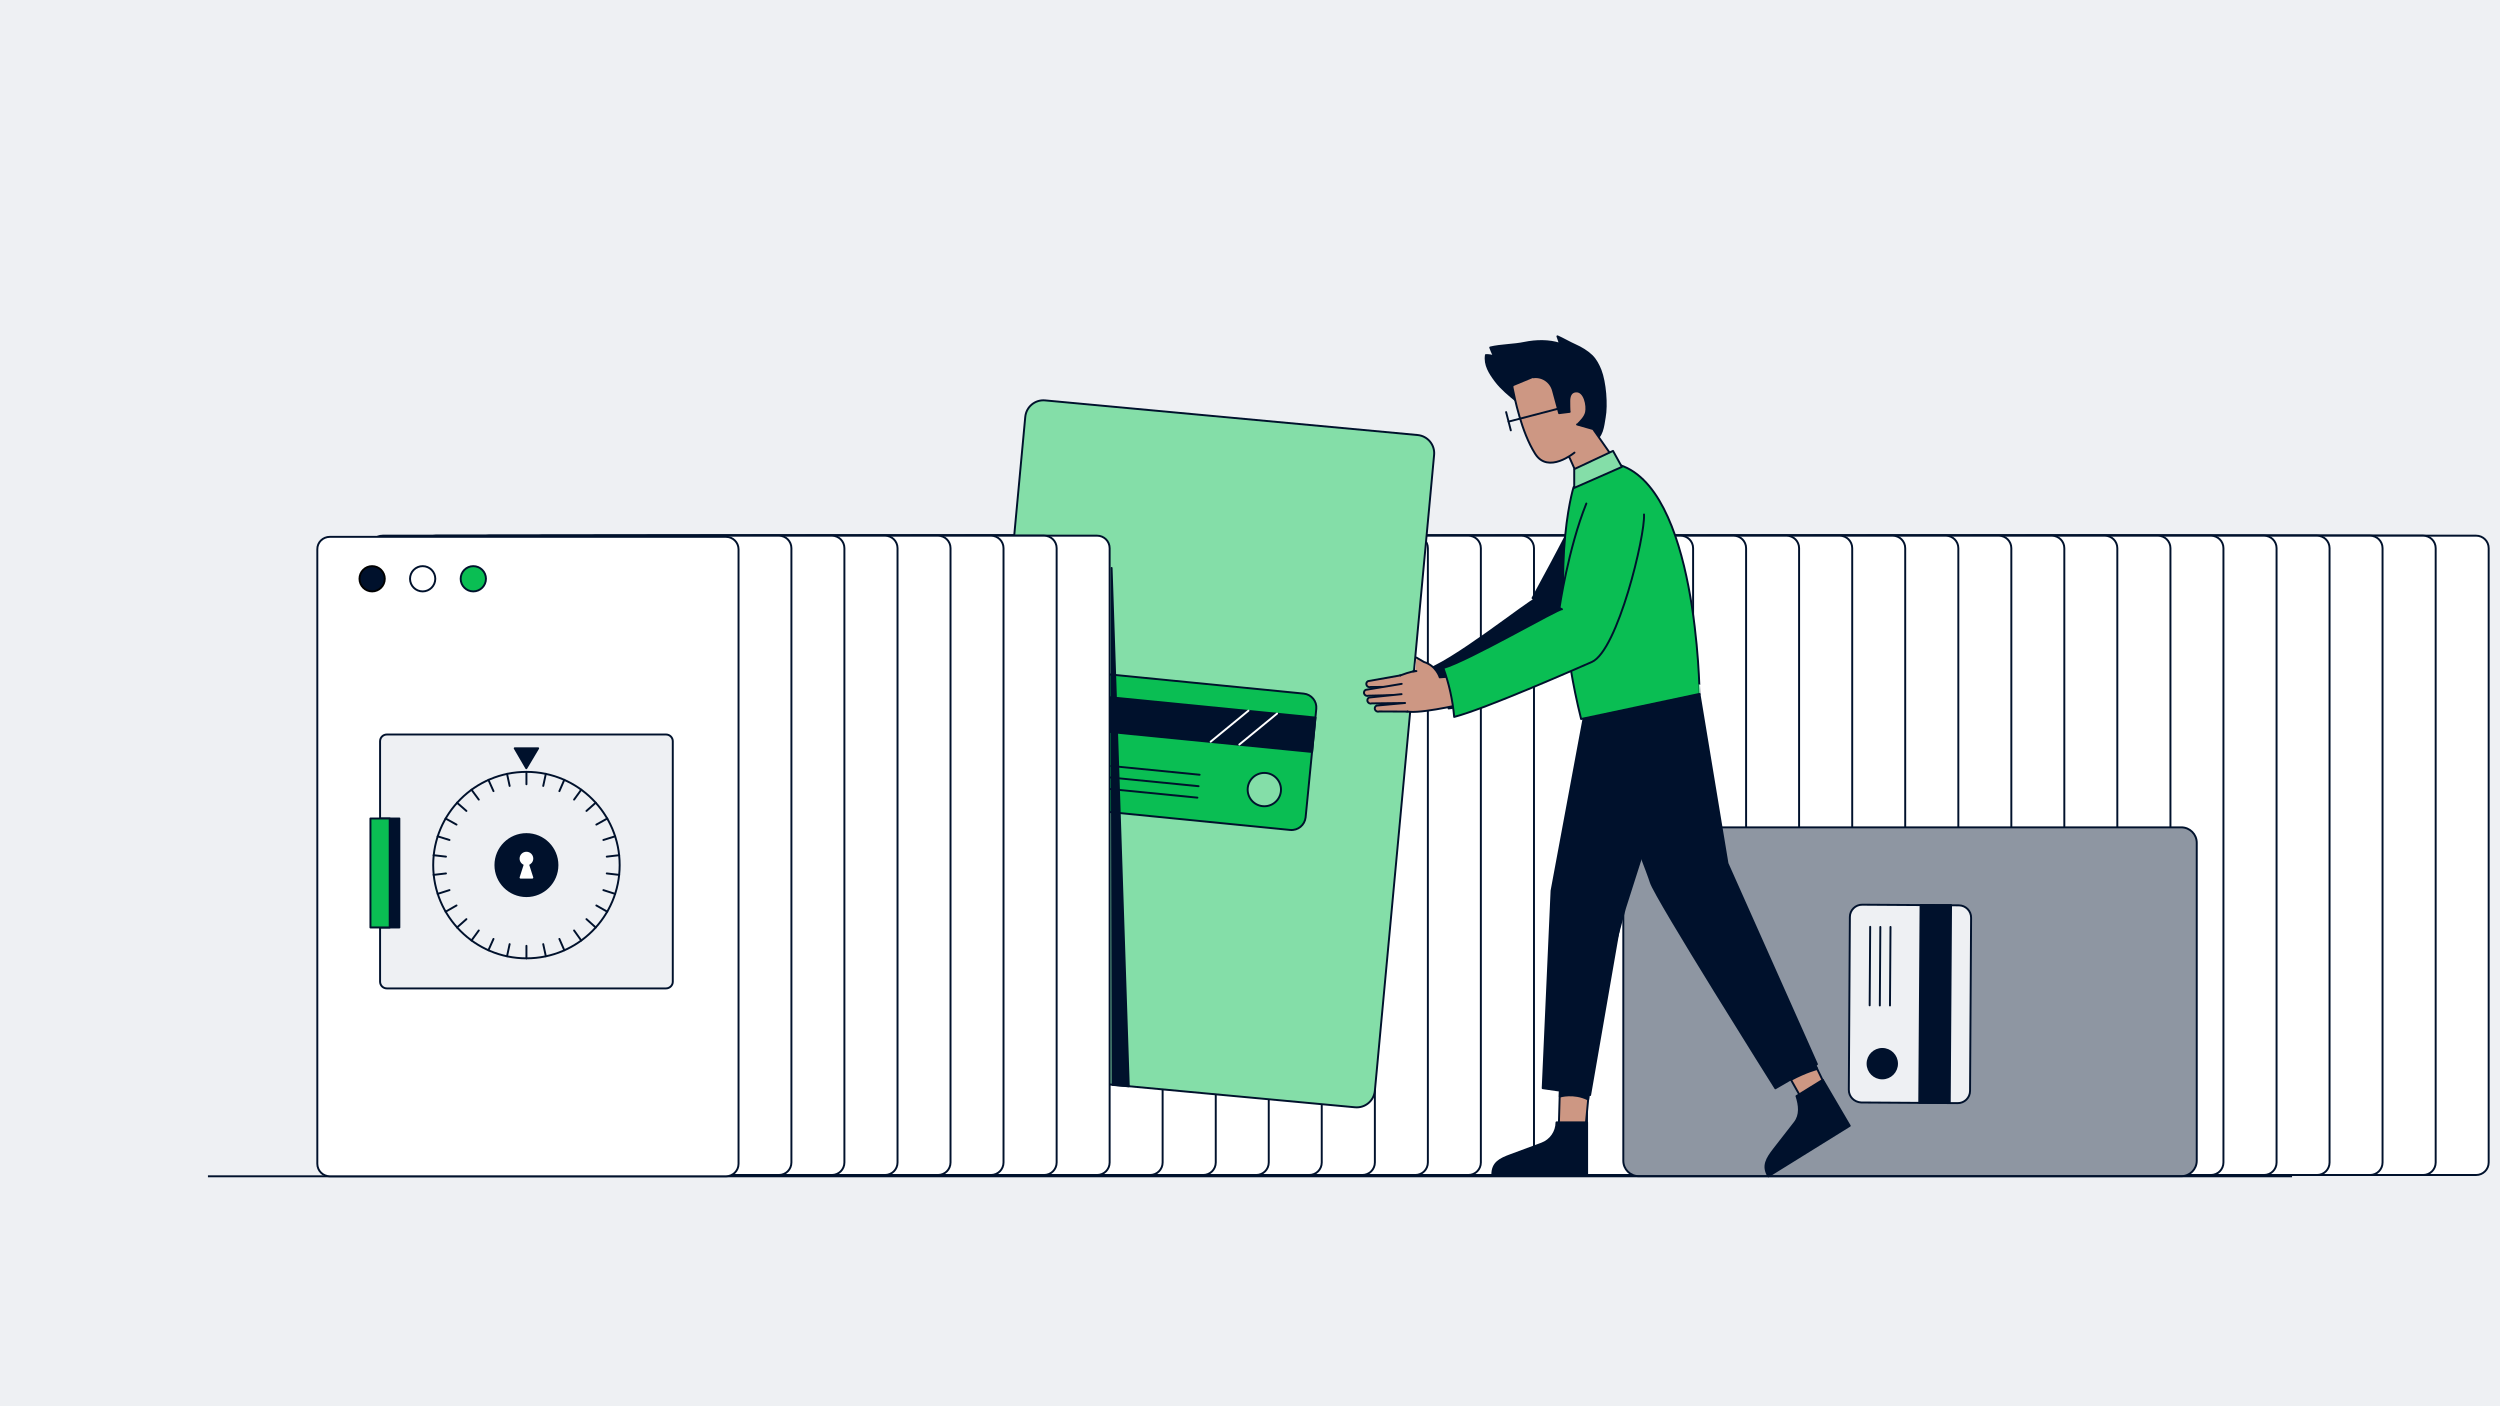 <svg xmlns="http://www.w3.org/2000/svg" xml:space="preserve" x="0" y="0" version="1.1" viewBox="0 0 1920 1080"><path fill="#EEF0F3" d="M0-.7H1920V1080.7H0z"/><g stroke-width="1.5"><g fill="#FFF" stroke="#00112C" stroke-miterlimit="10"><path d="M1597.4 411.4h304.3c5.3 0 9.6 4.3 9.6 9.6v471.8c0 5.3-4.3 9.6-9.6 9.6h-304.3c-5.3 0-9.6-4.3-9.6-9.6V421c0-5.3 4.3-9.6 9.6-9.6z"/><path d="M1556.7 411.4H1861c5.3 0 9.6 4.3 9.6 9.6v471.8c0 5.3-4.3 9.6-9.6 9.6h-304.3c-5.3 0-9.6-4.3-9.6-9.6V421c-.1-5.3 4.2-9.6 9.6-9.6z"/><path d="M1515.9 411.4h304.3c5.3 0 9.6 4.3 9.6 9.6v471.8c0 5.3-4.3 9.6-9.6 9.6h-304.3c-5.3 0-9.6-4.3-9.6-9.6V421c0-5.3 4.3-9.6 9.6-9.6z"/><path d="M1475.2 411.4h304.3c5.3 0 9.6 4.3 9.6 9.6v471.8c0 5.3-4.3 9.6-9.6 9.6h-304.3c-5.3 0-9.6-4.3-9.6-9.6V421c-.1-5.3 4.3-9.6 9.6-9.6z"/><path d="M1434.5 411.4h304.3c5.3 0 9.6 4.3 9.6 9.6v471.8c0 5.3-4.3 9.6-9.6 9.6h-304.3c-5.3 0-9.6-4.3-9.6-9.6V421c-.1-5.3 4.2-9.6 9.6-9.6z"/><path d="M1393.7 411.4H1698c5.3 0 9.6 4.3 9.6 9.6v471.8c0 5.3-4.3 9.6-9.6 9.6h-304.3c-5.3 0-9.6-4.3-9.6-9.6V421c0-5.3 4.3-9.6 9.6-9.6z"/><path d="M1353 411.4h304.3c5.3 0 9.6 4.3 9.6 9.6v471.8c0 5.3-4.3 9.6-9.6 9.6H1353c-5.3 0-9.6-4.3-9.6-9.6V421c-.1-5.3 4.3-9.6 9.6-9.6z"/><path d="M1312.2 411.4h304.3c5.3 0 9.6 4.3 9.6 9.6v471.8c0 5.3-4.3 9.6-9.6 9.6h-304.3c-5.3 0-9.6-4.3-9.6-9.6V421c0-5.3 4.3-9.6 9.6-9.6z"/><path d="M1271.5 411.4h304.3c5.3 0 9.6 4.3 9.6 9.6v471.8c0 5.3-4.3 9.6-9.6 9.6h-304.3c-5.3 0-9.6-4.3-9.6-9.6V421c0-5.3 4.3-9.6 9.6-9.6z"/><path d="M1230.8 411.4h304.3c5.3 0 9.6 4.3 9.6 9.6v471.8c0 5.3-4.3 9.6-9.6 9.6h-304.3c-5.3 0-9.6-4.3-9.6-9.6V421c-.1-5.3 4.3-9.6 9.6-9.6z"/><path d="M1190.1 411.4h304.3c5.3 0 9.6 4.3 9.6 9.6v471.8c0 5.3-4.3 9.6-9.6 9.6h-304.3c-5.3 0-9.6-4.3-9.6-9.6V421c-.1-5.3 4.2-9.6 9.6-9.6z"/><path d="M1149.3 411.4h304.3c5.3 0 9.6 4.3 9.6 9.6v471.8c0 5.3-4.3 9.6-9.6 9.6h-304.3c-5.3 0-9.6-4.3-9.6-9.6V421c0-5.3 4.3-9.6 9.6-9.6z"/><path d="M1108.6 411.4h304.3c5.3 0 9.6 4.3 9.6 9.6v471.8c0 5.3-4.3 9.6-9.6 9.6h-304.3c-5.3 0-9.6-4.3-9.6-9.6V421c-.1-5.3 4.3-9.6 9.6-9.6z"/><path d="M1067.8 411.4h304.3c5.3 0 9.6 4.3 9.6 9.6v471.8c0 5.3-4.3 9.6-9.6 9.6h-304.3c-5.3 0-9.6-4.3-9.6-9.6V421c0-5.3 4.3-9.6 9.6-9.6z"/><path d="M1027.1 411.4h304.3c5.3 0 9.6 4.3 9.6 9.6v471.8c0 5.3-4.3 9.6-9.6 9.6h-304.3c-5.3 0-9.6-4.3-9.6-9.6V421c0-5.3 4.3-9.6 9.6-9.6z"/><path d="M986.4 411.4h304.3c5.3 0 9.6 4.3 9.6 9.6v471.8c0 5.3-4.3 9.6-9.6 9.6H986.4c-5.3 0-9.6-4.3-9.6-9.6V421c-.1-5.3 4.2-9.6 9.6-9.6z"/><path d="M945.6 411.4h304.3c5.3 0 9.6 4.3 9.6 9.6v471.8c0 5.3-4.3 9.6-9.6 9.6H945.6c-5.3 0-9.6-4.3-9.6-9.6V421c0-5.3 4.3-9.6 9.6-9.6z"/><path d="M904.9 411.4h304.3c5.3 0 9.6 4.3 9.6 9.6v471.8c0 5.3-4.3 9.6-9.6 9.6H904.9c-5.3 0-9.6-4.3-9.6-9.6V421c0-5.3 4.3-9.6 9.6-9.6z"/><path d="M864.2 411.4h304.3c5.3 0 9.6 4.3 9.6 9.6v471.8c0 5.3-4.3 9.6-9.6 9.6H864.2c-5.3 0-9.6-4.3-9.6-9.6V421c-.1-5.3 4.2-9.6 9.6-9.6z"/><path d="M823.4 411.4h304.3c5.3 0 9.6 4.3 9.6 9.6v471.8c0 5.3-4.3 9.6-9.6 9.6H823.4c-5.3 0-9.6-4.3-9.6-9.6V421c0-5.3 4.3-9.6 9.6-9.6z"/><path d="M782.7 411.4H1087c5.3 0 9.6 4.3 9.6 9.6v471.8c0 5.3-4.3 9.6-9.6 9.6H782.7c-5.3 0-9.6-4.3-9.6-9.6V421c0-5.3 4.3-9.6 9.6-9.6z"/><path d="M742 411.4h304.3c5.3 0 9.6 4.3 9.6 9.6v471.8c0 5.3-4.3 9.6-9.6 9.6H742c-5.3 0-9.6-4.3-9.6-9.6V421c-.1-5.3 4.2-9.6 9.6-9.6z"/><path d="M701.2 411.4h304.3c5.3 0 9.6 4.3 9.6 9.6v471.8c0 5.3-4.3 9.6-9.6 9.6H701.2c-5.3 0-9.6-4.3-9.6-9.6V421c0-5.3 4.3-9.6 9.6-9.6z"/><path d="M660.5 411.4h304.3c5.3 0 9.6 4.3 9.6 9.6v471.8c0 5.3-4.3 9.6-9.6 9.6H660.5c-5.3 0-9.6-4.3-9.6-9.6V421c0-5.3 4.3-9.6 9.6-9.6z"/><path d="M619.8 411.4h304.3c5.3 0 9.6 4.3 9.6 9.6v471.8c0 5.3-4.3 9.6-9.6 9.6H619.8c-5.3 0-9.6-4.3-9.6-9.6V421c-.1-5.3 4.2-9.6 9.6-9.6z"/><path d="M579 411.4h304.3c5.3 0 9.6 4.3 9.6 9.6v471.8c0 5.3-4.3 9.6-9.6 9.6H579c-5.3 0-9.6-4.3-9.6-9.6V421c0-5.3 4.3-9.6 9.6-9.6z"/></g><g stroke-linecap="round" stroke-linejoin="round"><path fill="#84DEA8" stroke="#00112C" d="m741.9 808.6 45.5-488.4c.7-7.7 7.5-13.4 15.2-12.7l286.1 26.6c7.7.7 13.4 7.5 12.7 15.2l-45.5 488.4c-.7 7.7-7.5 13.4-15.2 12.7l-286.1-26.6c-7.8-.7-13.5-7.5-12.7-15.2"/><path fill="#0ABE53" stroke="#00112C" d="m990.8 637.4-149.4-14.8c-5.9-.6-10.2-5.9-9.6-11.7l8.2-83.4c.6-5.9 5.9-10.2 11.7-9.6l149.6 14.8c5.9.6 10.2 5.9 9.6 11.7l-8.2 83.4c-.7 5.8-5.8 10.2-11.9 9.6"/><path fill="#00112C" stroke="#00112C" d="m1010.3 551.1-171-16.9-2.6 26.4 171 16.9z"/><path fill="#FFF" stroke="#00112C" d="m851.7 605.9 67.9 6.7M852.6 597.1l67.9 6.7M853.4 588.3l67.9 6.7"/><path fill="none" stroke="#FFF" d="m951.8 571.8 29-23.8M929.8 569.6l29-23.8"/><circle cx="971" cy="606.4" r="12.8" fill="#84DEA8" stroke="#00112C"/></g><g stroke="#00112C" stroke-linecap="round" stroke-linejoin="round"><path fill="#8E96A2" d="M1258.6 635.4h416.6c6.6 0 11.9 5.3 11.9 11.9v244.1c0 6.6-5.3 11.9-11.9 11.9h-416.6c-6.6 0-11.9-5.3-11.9-11.9V647.3c0-6.6 5.4-11.9 11.9-11.9"/><path fill="#EEF0F3" d="m1419.9 836.9.8-132.7c0-5.2 4.3-9.5 9.6-9.4l74.1.5c5.2 0 9.5 4.3 9.4 9.6l-.8 132.9c0 5.2-4.3 9.5-9.6 9.4l-74.1-.5c-5.2-.3-9.5-4.4-9.4-9.8"/><path fill="#00112C" d="m1497.4 847 1-151.9-23.4-.1-1 151.9z"/><path fill="#FFF" d="m1436.3 711.8-.4 60.3M1444.1 711.9l-.4 60.3M1451.9 711.9l-.4 60.3"/><circle cx="1445.6" cy="816.9" r="11.3" fill="#00112C"/></g><path fill="none" stroke="#00112C" stroke-miterlimit="10" d="M159.7 903.4 1760.3 903.4"/><g stroke="#00112C" stroke-linecap="round" stroke-linejoin="round"><path fill="#00112C" d="M1237.8 397.2c-.1 16-18.3 97.9-38.7 105.2-13.7 4.9-65.3 31.7-89.6 36.4l-16.6-23.5c19.5-4.1 84.1-56 85.9-54.8q-1.05-.45-1.8-1.2s23.8-42.9 39.9-76.4"/><path fill="#CD9783" d="M1222.1 819.1 1217 873.1 1196.9 874.4 1198.5 818.8z"/><path fill="#00112C" d="M1217.6 544.2 1191.6 684.1 1184.8 835.7 1221.2 841 1246.3 696.2 1305.2 533z"/><path fill="#00112C" d="M1219 902.2h-72.9c0-9.1 5.7-12 14.2-15.1l23.7-8.8c6.8-2.5 11.4-9 11.4-16.3h23.5v40.2z"/><path fill="#CD9783" d="M1380.6 789.9 1404.9 840.2 1388.3 852 1360.2 802.2z"/><path fill="#00112C" d="m1420.6 864.6-62.5 38.8h0c-4.7-8-1.3-13.5 4.4-20.9l15.8-20.3c4.6-5.9 3.7-13.3 1.4-20.4l20.2-12.5zM1305.2 533l21.5 130.1 68.7 154.2-31.9 18.5s-92.2-146.4-95.7-158.2-51.5-132.4-51.5-132.4z"/><path fill="#00112C" d="M1223.1 601.7s28.9 55.8 16.9 125.2l8-29.5 13.2-41.4zM1395.6 821s-8.1 1.9-20.1 8.3l18.9-10.8zM1220 841.3l-22-3.1-.1 4s10.6-3.4 21.8 2.2zM1229.2 284.3c-1.6-4-3.6-7.9-6.7-11-3.5-3.4-8.2-6.2-12.7-8.2s-9.2-4.8-13.7-6.8c.3 1 1.7 4.8 2 5.8-8.5-2.8-18.3-2.6-27.2-.8-8.6 1.8-17.9 1.6-26.4 3.6 0 0 2.2 6 3.2 6.9-1.5-.7-4.8-1.2-6.5-1.1-1.2 7.5 2.9 13.9 7.4 19.9s10.5 10.8 16.3 15.6c14.5 12 29.3 25.2 47.8 29 2.6.5 8.1 2.1 10.7 1.3 7.2-2 7.9-11.5 9-17.9 1.8-9.7.4-27-3.2-36.3"/><path fill="#CD9783" d="m1205.6 351.9 13.6 30.6 23.5-25.5-19.2-27.5s-11.9-3.4-12.3-3.5c.5.2 3.8-3.7 4.2-4.2 1.2-1.5 2.3-3.3 2.7-5.2 1.1-4.9-1-16.7-8-16-4 .4-4.9 4.1-4.9 7.4 0 .6 0 8.3.3 8.3l-8.1 1-4.7-17.4c-1.9-7.1-8.9-11.5-16.1-10l-13 5.4z"/><path fill="#CD9783" d="M1209.2 347.6s-20.2 16.8-30.2.9c-10.7-16.9-15.8-43.1-17.3-50.4-.2-1.2-.3-2.1.8-2.5l14.2-5.9"/><path fill="#0ABE53" d="m1241.4 356.4-32.9 17.7s-21.4 69.1 5.8 178.1l91-19.3c-.1.1-1.4-161.1-63.9-176.5"/><path fill="#84DEA8" d="M1238.8 346.3 1209 360.3 1209 374.7 1245.6 358.6z"/><path fill="#00112C" d="M1112.5 544.1 1110.2 517.9 1116.5 543.5z"/><path fill="none" d="M1198.5 313.4 1158.6 323.8"/><path fill="none" d="M1156.7 316.5 1160.3 330.5"/><path fill="#CD9783" d="M1086.9 515.4s-3.9.4-11.4 3.3c-8.1 3.1-3.1 23.3 3.3 27.1s43.7-4.9 43.7-4.9l1.6-22.1-18.4 1.4s-2.6-8.9-12.1-11.8l-5.8-3.4"/><path fill="#CD9783" d="m1075.5 518.7-24.8 4.4c-1.1.5-1.6 1.7-1.3 2.8h0c.4 1.4 1.9 2.2 3.2 1.7l21-.1"/><path fill="#CD9783" d="m1076.5 525.2-27.6 4.6c-1.1.5-1.6 1.7-1.3 2.8h0c.4 1.4 1.9 2.2 3.2 1.7l24.9-.6"/><path fill="#CD9783" d="m1076.4 533.1-24.9 2.6c-1.1.5-1.6 1.7-1.3 2.8h0c.4 1.4 1.9 2.2 3.2 1.7l25.6-.3M1079.1 539.9l-21.9 2c-1.1.5-1.6 1.7-1.3 2.8h0c.4 1.4 1.9 2.2 3.2 1.7l21.8.1"/><path fill="none" d="M1085.2 515.6 1087.8 515.4"/><path fill="#0ABE53" d="M1262.6 395.1c1 16-20.2 104.6-40.1 113.3-13.3 5.8-81.8 36-105.7 42.2-1.1-12.8-3.9-25.4-8.3-37.6 19.2-5.4 89.2-46.2 91.1-45.1-.7-.2-1.3-.6-1.9-1.1 0 0 6.7-45.6 20.6-80.1"/></g><path fill="#00112C" stroke="#00112C" stroke-linecap="round" stroke-linejoin="round" d="M853.7 436.2 866.9 834.3 854.4 833.2z"/></g><path fill="#FFF" stroke="#00112C" stroke-miterlimit="10" stroke-width="1.5" d="M538.3 411.4h304.3c5.3 0 9.6 4.3 9.6 9.6v471.8c0 5.3-4.3 9.6-9.6 9.6H538.3c-5.3 0-9.6-4.3-9.6-9.6V421c0-5.3 4.3-9.6 9.6-9.6z"/><path fill="#FFF" stroke="#00112C" stroke-miterlimit="10" stroke-width="1.5" d="M497.6 411.4h304.3c5.3 0 9.6 4.3 9.6 9.6v471.8c0 5.3-4.3 9.6-9.6 9.6H497.6c-5.3 0-9.6-4.3-9.6-9.6V421c-.1-5.3 4.2-9.6 9.6-9.6z"/><path fill="#FFF" stroke="#00112C" stroke-miterlimit="10" stroke-width="1.5" d="M456.8 411.4h304.3c5.3 0 9.6 4.3 9.6 9.6v471.8c0 5.3-4.3 9.6-9.6 9.6H456.8c-5.3 0-9.6-4.3-9.6-9.6V421c0-5.3 4.3-9.6 9.6-9.6z"/><path fill="#FFF" stroke="#00112C" stroke-miterlimit="10" stroke-width="1.5" d="M416.1 411.4h304.3c5.3 0 9.6 4.3 9.6 9.6v471.8c0 5.3-4.3 9.6-9.6 9.6H416.1c-5.3 0-9.6-4.3-9.6-9.6V421c0-5.3 4.3-9.6 9.6-9.6z"/><path fill="#FFF" stroke="#00112C" stroke-miterlimit="10" stroke-width="1.5" d="M375.4 411.4h304.3c5.3 0 9.6 4.3 9.6 9.6v471.8c0 5.3-4.3 9.6-9.6 9.6H375.4c-5.3 0-9.6-4.3-9.6-9.6V421c-.1-5.3 4.2-9.6 9.6-9.6z"/><path fill="#FFF" stroke="#00112C" stroke-miterlimit="10" stroke-width="1.5" d="M334.6 411.4h304.3c5.3 0 9.6 4.3 9.6 9.6v471.8c0 5.3-4.3 9.6-9.6 9.6H334.6c-5.3 0-9.6-4.3-9.6-9.6V421c0-5.3 4.3-9.6 9.6-9.6z"/><path fill="#FFF" stroke="#00112C" stroke-miterlimit="10" stroke-width="1.5" d="M293.9 411.4h304.3c5.3 0 9.6 4.3 9.6 9.6v471.8c0 5.3-4.3 9.6-9.6 9.6H293.9c-5.3 0-9.6-4.3-9.6-9.6V421c-.1-5.3 4.3-9.6 9.6-9.6z"/><path fill="#FFF" stroke="#00112C" stroke-miterlimit="10" stroke-width="1.5" d="M253.3 412.3h304.3c5.3 0 9.6 4.3 9.6 9.6v471.9c0 5.3-4.3 9.6-9.6 9.6H253.3c-5.3 0-9.6-4.3-9.6-9.6V421.9c-.1-5.3 4.2-9.6 9.6-9.6z"/><g stroke-linecap="round" stroke-linejoin="round" stroke-width="1.5"><circle cx="285.8" cy="444.5" r="9.7" fill="#00112C" stroke="#000"/><circle cx="324.6" cy="444.5" r="9.7" fill="#FFF" stroke="#00112C"/><circle cx="363.5" cy="444.5" r="9.7" fill="#0ABE53" stroke="#00112C"/></g><g stroke-linecap="round" stroke-width="1.5"><path fill="#EEF0F3" stroke="#00112C" stroke-linejoin="round" d="M511.5 759.1H297.1c-2.9 0-5.2-2.3-5.2-5.2V569.3c0-2.9 2.3-5.2 5.2-5.2h214.4c2.9 0 5.2 2.3 5.2 5.2V754c0 2.8-2.4 5.1-5.2 5.1"/><path fill="#00112C" stroke="#00112C" stroke-linejoin="round" d="M404.2 590 413.3 574.7 395.3 574.7z"/><circle cx="404.3" cy="664.4" r="23.8" fill="#00112C" stroke="#00112C" stroke-linejoin="round"/><g fill="none" stroke="#00112C" stroke-miterlimit="10"><circle cx="404.3" cy="664.4" r="71.6"/><path d="M404.3 592.8 404.3 602.3"/><path d="M404.3 726.4 404.3 736"/><path d="M419.2 594.3 417.2 603.6"/><path d="M391.4 725.1 389.4 734.4"/><path d="M433.4 598.9 429.6 607.6"/><path d="M379 721.1 375.1 729.8"/><path d="M446.4 606.5 440.9 614.1"/><path d="M367.7 714.6 362.1 722.3"/><path d="M457.5 616.5 450.4 622.8"/><path d="M358.2 705.9 351 712.3"/><path d="M466.4 628.6 458 633.3"/><path d="M350.6 695.4 342.2 700.2"/><path d="M472.4 642.3 463.4 645.1"/><path d="M345.2 683.6 336.1 686.5"/><path d="M475.5 656.8 466 657.9"/><path d="M342.5 670.8 333 671.9"/><path d="M475.5 671.9 466 670.8"/><path d="M342.5 657.9 333 656.8"/><path d="M472.4 686.5 463.4 683.6"/><path d="M345.2 645.1 336.1 642.3"/><path d="M466.4 700.2 458 695.4"/><path d="M350.6 633.3 342.2 628.6"/><path d="M457.5 712.3 450.4 705.9"/><path d="M358.2 622.8 351 616.5"/><path d="M446.4 722.3 440.9 714.6"/><path d="M367.7 614.1 362.1 606.5"/><path d="M433.4 729.8 429.6 721.1"/><path d="M379 607.6 375.1 598.9"/><path d="M419.2 734.4 417.2 725.1"/><path d="M391.4 603.6 389.4 594.3"/></g><path fill="#FFF" stroke="#FFF" stroke-linejoin="round" d="M399.8 659.4c0-2.5 2-4.5 4.5-4.5s4.5 2 4.5 4.5c0 2-1.4 3.8-3.3 4.3l3.3 10.3h-9l3.3-10.3c-1.9-.5-3.3-2.3-3.3-4.3"/><path fill="#00112C" stroke="#00112C" stroke-linejoin="round" d="M291.9 628.6H306.7V712.3H291.9z"/><path fill="#0ABE53" stroke="#00112C" stroke-linejoin="round" d="M284.5 628.6H299.3V712.3H284.5z"/></g></svg>